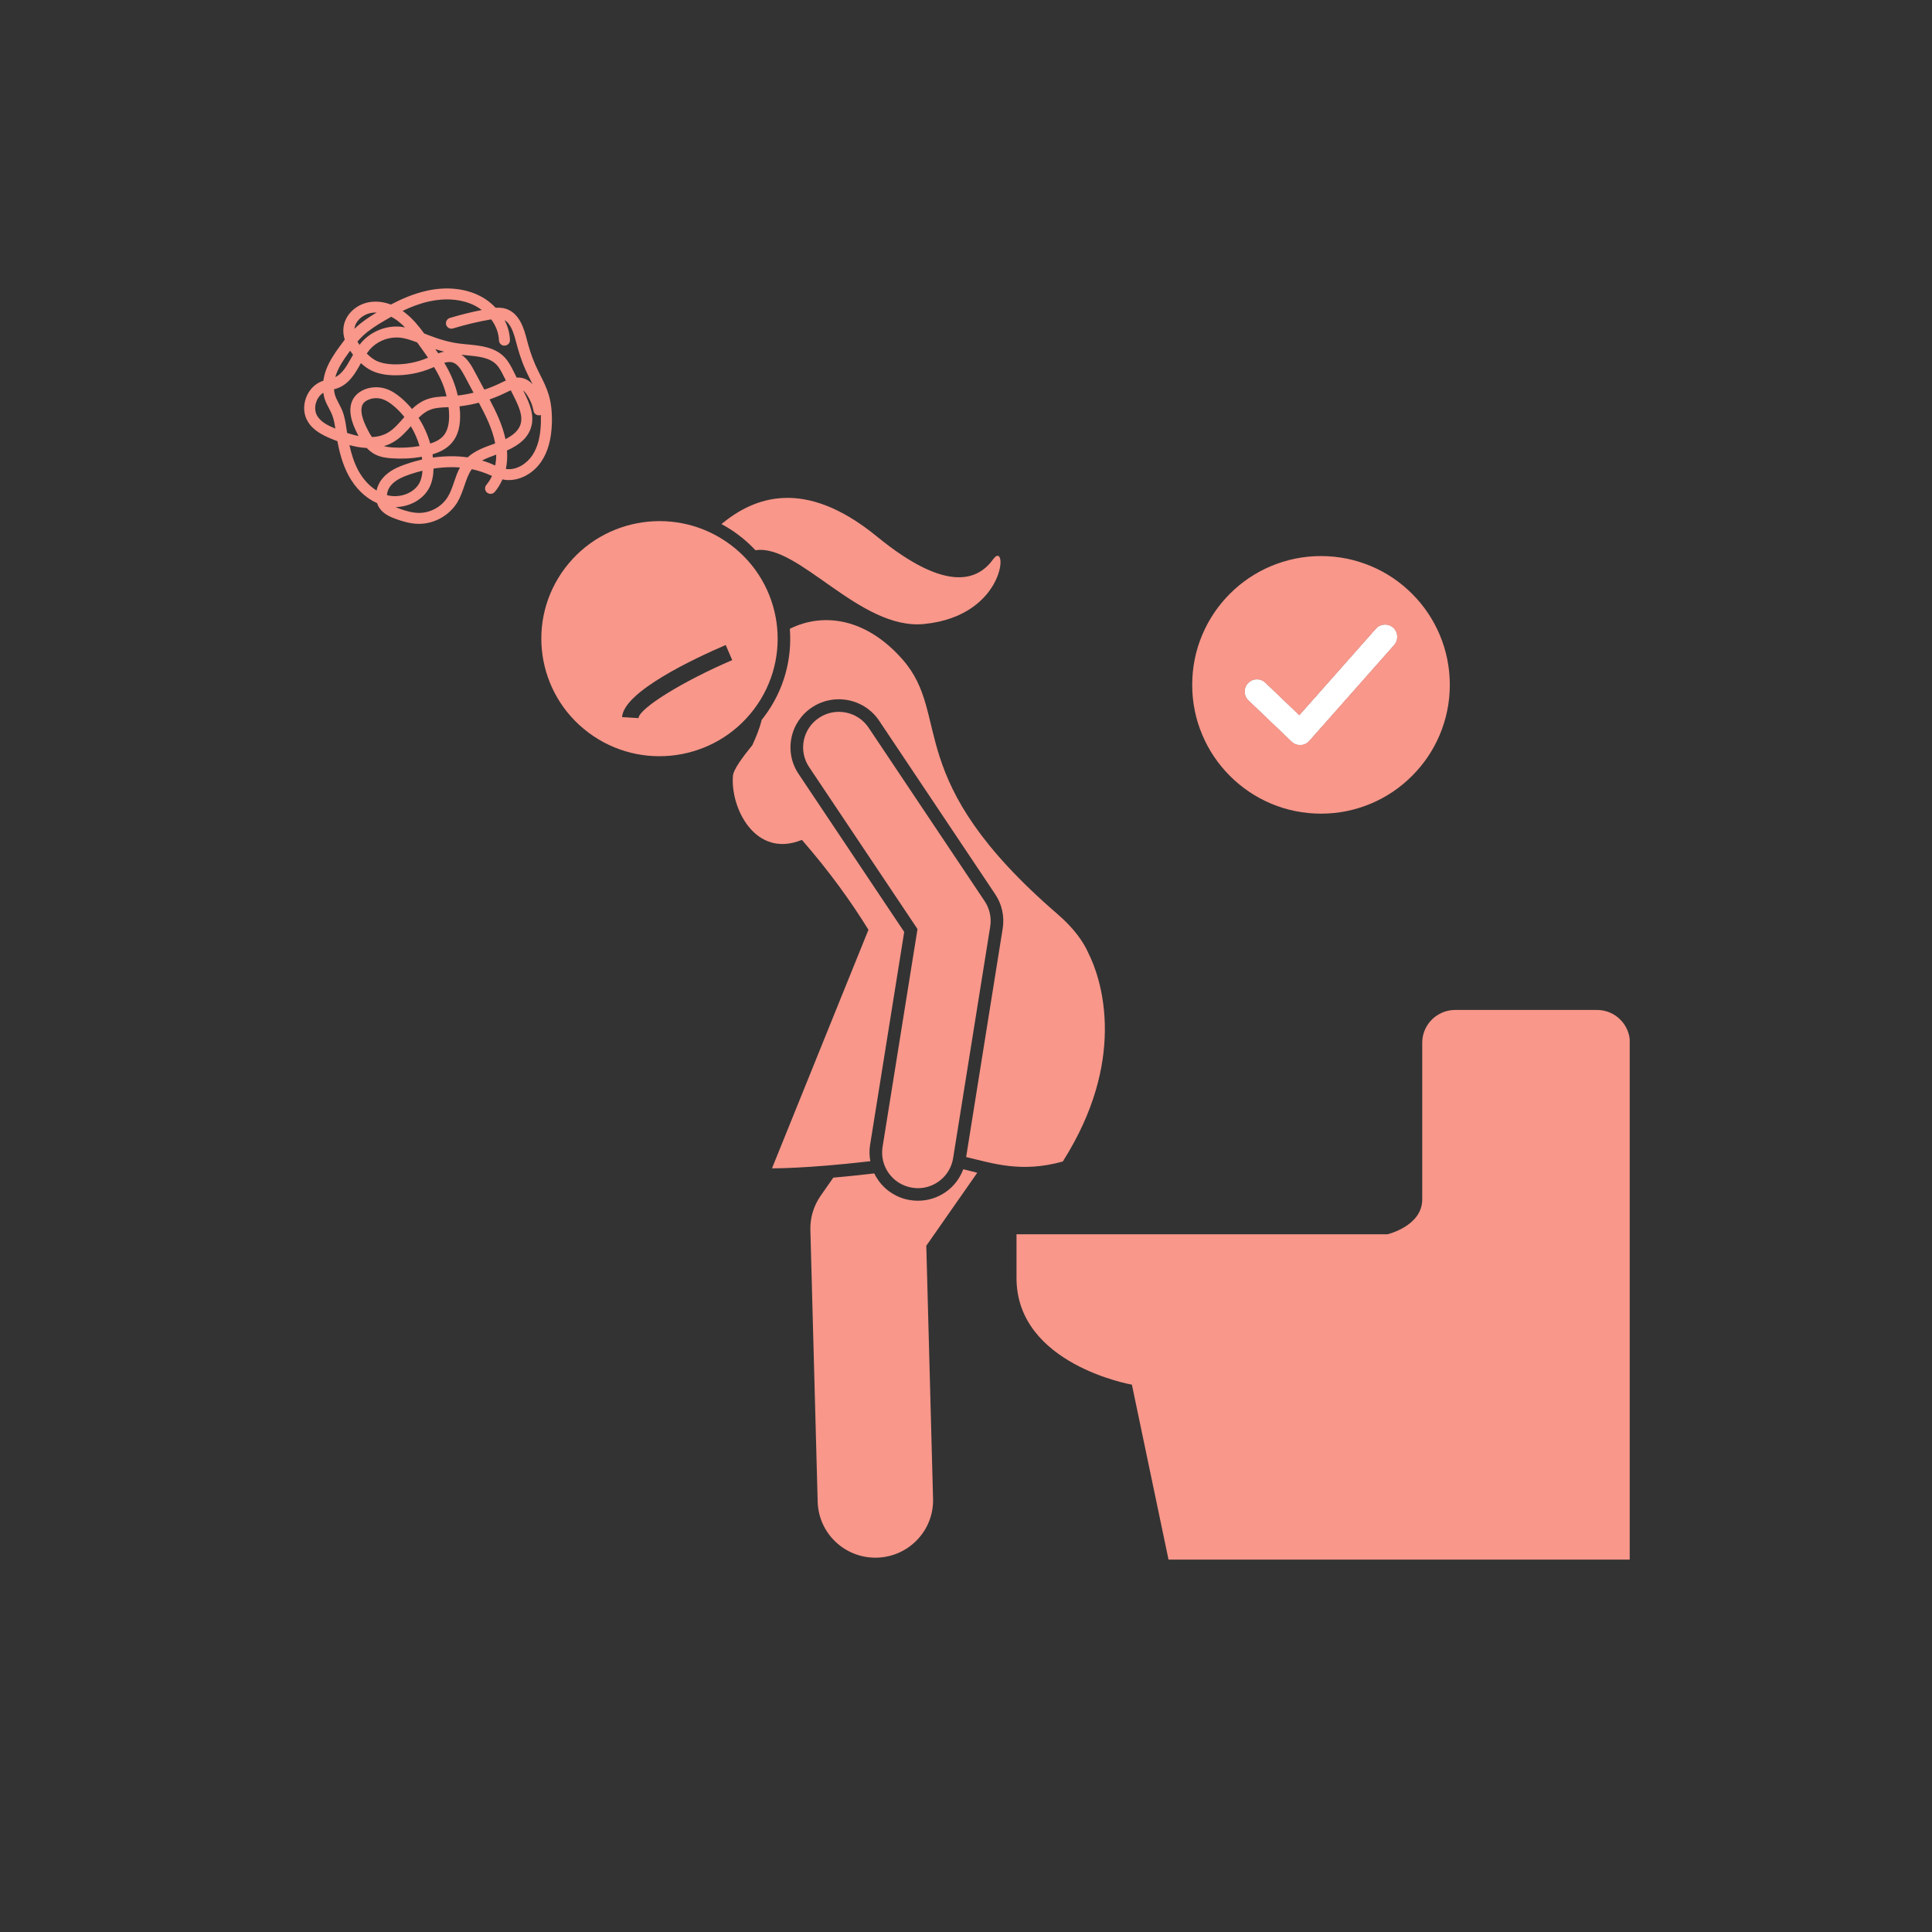 <svg xmlns="http://www.w3.org/2000/svg" xmlns:xlink="http://www.w3.org/1999/xlink" width="150" zoomAndPan="magnify" viewBox="0 0 112.5 112.5" height="150" preserveAspectRatio="xMidYMid meet" version="1.0"><rect x="0" y="0" width="112.5" height="112.5" fill="#333333" stroke="none"/><defs><clipPath id="83daf66384"><path d="M 59 58 L 94.898 58 L 94.898 90.867 L 59 90.867 Z M 59 58 " clip-rule="nonzero"/></clipPath><clipPath id="ce5e75ae68"><path d="M 47 68 L 57 68 L 57 90.867 L 47 90.867 Z M 47 68 " clip-rule="nonzero"/></clipPath><clipPath id="36ca8122ba"><path d="M 17.648 16.617 L 33 16.617 L 33 31 L 17.648 31 Z M 17.648 16.617 " clip-rule="nonzero"/></clipPath><clipPath id="dc4a07cdbd"><path d="M 69.422 32.379 L 84.422 32.379 L 84.422 47.379 L 69.422 47.379 Z M 69.422 32.379 " clip-rule="nonzero"/></clipPath></defs><g clip-path="url(#83daf66384)"><path fill="#f8978a" d="M 94.91 60.719 C 94.91 59.664 94.051 58.809 92.992 58.809 L 84.738 58.809 C 83.676 58.809 82.816 59.664 82.816 60.719 C 82.816 60.719 82.816 68.645 82.816 69.844 C 82.816 71.395 80.793 71.871 80.793 71.871 L 59.191 71.871 C 59.191 71.871 59.191 73.199 59.191 74.418 C 59.191 79.461 65.91 80.629 65.91 80.629 L 68.043 90.816 L 94.91 90.816 Z M 94.91 60.719 " fill-opacity="1" fill-rule="nonzero"/></g><g clip-path="url(#ce5e75ae68)"><path fill="#f8978a" d="M 56.613 68.215 C 56.434 68.172 56.258 68.129 56.09 68.086 C 55.688 69.176 54.652 69.918 53.449 69.918 C 53.301 69.918 53.152 69.906 53.004 69.883 C 52.262 69.766 51.609 69.367 51.168 68.762 C 51.066 68.625 50.98 68.477 50.906 68.328 C 50.012 68.434 49.219 68.512 48.523 68.574 L 47.789 69.625 C 47.379 70.211 47.168 70.91 47.188 71.621 L 47.613 87.449 C 47.664 89.266 49.156 90.703 50.973 90.703 C 51 90.703 51.031 90.703 51.062 90.703 C 52.918 90.652 54.383 89.117 54.332 87.273 L 53.938 72.539 L 56.906 68.289 C 56.809 68.262 56.711 68.238 56.613 68.215 Z M 56.613 68.215 " fill-opacity="1" fill-rule="nonzero"/></g><path fill="#f8978a" d="M 43.992 32.043 C 46.5 31.637 50.066 36.707 53.812 36.336 C 58.672 35.852 58.684 31.379 57.836 32.559 C 56.992 33.734 55.207 34.629 51.059 31.238 C 46.84 27.789 43.91 28.945 42.008 30.516 C 42.34 30.691 42.664 30.898 42.973 31.129 C 43.348 31.406 43.684 31.715 43.992 32.043 Z M 43.992 32.043 " fill-opacity="1" fill-rule="nonzero"/><path fill="#f8978a" d="M 42.531 31.715 C 39.492 29.445 35.18 30.059 32.898 33.082 C 30.617 36.105 31.234 40.395 34.273 42.664 C 37.312 44.934 41.625 44.32 43.906 41.297 C 46.188 38.273 45.57 33.98 42.531 31.715 Z M 37.18 41.816 L 36.223 41.758 C 36.316 40.266 40.477 38.324 42.258 37.559 L 42.637 38.438 C 39.766 39.668 37.215 41.246 37.18 41.816 Z M 37.18 41.816 " fill-opacity="1" fill-rule="nonzero"/><path fill="#f8978a" d="M 50.68 67.617 C 50.621 67.309 50.613 66.992 50.664 66.676 L 52.652 54.266 L 46.504 45.07 C 46.086 44.449 45.938 43.699 46.086 42.965 C 46.234 42.234 46.66 41.602 47.285 41.188 C 47.75 40.879 48.289 40.719 48.844 40.719 C 49.789 40.719 50.668 41.184 51.191 41.965 L 57.953 52.074 C 58.344 52.66 58.5 53.371 58.387 54.066 L 56.258 67.375 C 57.805 67.738 59.473 68.312 61.887 67.633 C 63.754 64.691 64.316 62.082 64.336 60.035 C 64.359 57.68 63.66 56.066 63.402 55.555 C 63.078 54.797 62.492 54.016 61.578 53.227 C 52.438 45.34 55.453 41.723 52.57 38.418 C 50.441 35.98 47.941 35.648 45.992 36.613 C 46.129 38.383 45.648 40.207 44.496 41.734 C 44.449 41.797 44.398 41.855 44.352 41.918 C 44.211 42.5 43.996 42.977 43.805 43.398 C 43.168 44.172 42.707 44.836 42.68 45.164 C 42.516 47.031 43.977 50.016 46.695 48.906 C 48.305 50.754 49.566 52.516 50.57 54.141 L 48.809 58.492 L 44.953 68.031 C 44.953 68.031 46.875 68.059 50.68 67.617 Z M 50.68 67.617 " fill-opacity="1" fill-rule="nonzero"/><path fill="#f8978a" d="M 53.121 69.16 C 53.23 69.176 53.34 69.188 53.449 69.188 C 54.453 69.188 55.336 68.461 55.5 67.441 L 57.66 53.953 C 57.742 53.438 57.629 52.914 57.34 52.48 L 50.578 42.371 C 49.941 41.422 48.648 41.164 47.695 41.797 C 46.738 42.43 46.477 43.715 47.113 44.664 L 53.426 54.098 L 51.391 66.789 C 51.211 67.918 51.984 68.98 53.121 69.16 Z M 53.121 69.16 " fill-opacity="1" fill-rule="nonzero"/><g clip-path="url(#36ca8122ba)"><path fill="#f8978a" d="M 18.988 21.535 C 18.922 21.715 18.863 21.934 18.828 22.172 C 18.797 22.184 18.766 22.191 18.738 22.203 C 18.312 22.363 17.977 22.723 17.812 23.188 C 17.648 23.648 17.684 24.141 17.914 24.531 C 18.223 25.059 18.785 25.344 19.348 25.574 C 19.441 25.613 19.543 25.652 19.648 25.691 C 19.773 26.375 19.961 27.07 20.305 27.703 C 20.707 28.445 21.293 29.004 21.957 29.297 C 21.992 29.402 22.039 29.504 22.105 29.598 C 22.34 29.93 22.707 30.098 23.07 30.227 C 23.422 30.352 23.891 30.5 24.379 30.504 C 24.387 30.504 24.395 30.504 24.402 30.504 C 25.293 30.504 26.164 30.016 26.629 29.254 C 26.816 28.941 26.93 28.605 27.043 28.277 C 27.164 27.926 27.277 27.59 27.473 27.32 C 27.758 27.383 28.039 27.465 28.305 27.57 C 28.375 27.602 28.449 27.629 28.52 27.66 C 28.562 27.68 28.605 27.699 28.648 27.715 C 28.559 27.906 28.453 28.078 28.324 28.23 C 28.207 28.363 28.223 28.566 28.355 28.68 C 28.492 28.793 28.695 28.781 28.809 28.645 C 28.992 28.43 29.141 28.184 29.258 27.914 C 29.297 27.922 29.332 27.934 29.371 27.938 C 30.16 28.051 31.027 27.621 31.527 26.867 C 31.91 26.297 32.109 25.566 32.137 24.633 C 32.152 24.004 32.094 23.465 31.953 22.992 C 31.828 22.57 31.633 22.184 31.445 21.812 C 31.352 21.625 31.258 21.434 31.172 21.242 C 30.938 20.715 30.777 20.164 30.668 19.738 C 30.52 19.18 30.27 18.242 29.457 17.98 C 29.258 17.918 29.059 17.91 28.863 17.922 C 28.602 17.645 28.289 17.402 27.934 17.227 C 27.066 16.785 25.969 16.68 24.852 16.93 C 24.086 17.098 23.371 17.414 22.758 17.734 C 22.391 17.594 22.016 17.539 21.656 17.574 C 20.824 17.652 20.133 18.254 20.012 18.996 C 19.969 19.25 19.992 19.512 20.074 19.777 C 19.977 19.906 19.879 20.035 19.789 20.16 C 19.484 20.574 19.18 21.027 18.988 21.535 Z M 29.434 25.57 C 29.258 24.738 28.891 23.984 28.508 23.258 C 28.812 23.152 29.109 23.031 29.395 22.891 L 29.434 22.871 C 29.535 22.82 29.641 22.77 29.742 22.727 L 29.938 23.117 C 30.219 23.68 30.461 24.227 30.309 24.711 C 30.203 25.047 29.914 25.328 29.434 25.57 Z M 29.148 22.301 L 29.113 22.32 C 28.82 22.461 28.516 22.586 28.203 22.688 L 27.621 21.602 C 27.477 21.328 27.246 20.91 26.871 20.656 C 26.969 20.668 27.066 20.68 27.164 20.688 C 27.848 20.754 28.496 20.812 28.902 21.227 C 29.082 21.41 29.211 21.664 29.332 21.91 L 29.457 22.156 C 29.348 22.203 29.246 22.254 29.148 22.301 Z M 26.148 24.047 C 26.176 24.637 26.07 25.078 25.832 25.363 C 25.664 25.562 25.414 25.715 25.051 25.828 C 24.902 25.301 24.672 24.793 24.375 24.332 C 24.574 24.133 24.785 23.965 25.035 23.867 C 25.34 23.742 25.688 23.727 26.059 23.711 C 26.078 23.711 26.098 23.711 26.117 23.711 C 26.133 23.82 26.145 23.934 26.148 24.047 Z M 22.586 28.844 C 22.566 28.84 22.551 28.832 22.531 28.828 C 22.547 28.625 22.633 28.414 22.762 28.266 C 23.039 27.934 23.48 27.754 23.871 27.621 C 24.117 27.535 24.359 27.469 24.602 27.41 C 24.582 27.68 24.531 27.906 24.438 28.094 C 24.141 28.691 23.328 29.02 22.586 28.844 Z M 21.312 24.828 C 21.008 24.184 20.961 23.723 21.176 23.465 C 21.246 23.383 21.355 23.312 21.492 23.262 C 21.621 23.211 21.766 23.184 21.906 23.184 C 22.016 23.184 22.129 23.199 22.234 23.23 C 22.453 23.297 22.68 23.43 22.945 23.656 C 23.168 23.844 23.367 24.055 23.547 24.281 C 23.527 24.309 23.504 24.332 23.48 24.359 C 23.195 24.684 22.926 24.992 22.594 25.188 C 22.32 25.348 22.012 25.434 21.66 25.449 C 21.523 25.258 21.414 25.039 21.312 24.828 Z M 22.918 25.734 C 23.324 25.496 23.629 25.156 23.926 24.82 C 24.141 25.184 24.312 25.57 24.43 25.973 C 23.91 26.062 23.387 26.09 22.859 26.055 C 22.699 26.043 22.52 26.023 22.355 25.977 C 22.547 25.922 22.734 25.844 22.918 25.734 Z M 26.383 22.148 C 26.242 21.793 26.066 21.453 25.871 21.125 C 26.043 21.078 26.207 21.059 26.355 21.105 C 26.66 21.195 26.867 21.547 27.059 21.902 L 27.574 22.867 C 27.27 22.941 26.965 22.996 26.656 23.031 C 26.586 22.73 26.496 22.438 26.383 22.148 Z M 24.441 20.148 C 24.602 20.371 24.766 20.598 24.922 20.828 C 24.285 21.105 23.582 21.238 22.887 21.215 C 22.492 21.199 22.18 21.133 21.93 21.016 C 21.734 20.922 21.551 20.781 21.355 20.586 C 21.41 20.508 21.465 20.434 21.523 20.363 C 21.91 19.914 22.496 19.652 23.09 19.652 C 23.148 19.652 23.207 19.652 23.27 19.66 C 23.613 19.691 23.945 19.809 24.293 19.941 C 24.34 20.012 24.391 20.078 24.441 20.148 Z M 21.004 21.168 C 21.008 21.16 21.012 21.152 21.016 21.145 C 21.223 21.336 21.43 21.484 21.648 21.586 C 21.984 21.746 22.379 21.832 22.867 21.852 C 23.656 21.875 24.457 21.727 25.184 21.41 L 25.273 21.371 C 25.473 21.695 25.648 22.031 25.789 22.383 C 25.879 22.609 25.949 22.844 26.004 23.078 C 25.605 23.094 25.191 23.117 24.793 23.277 C 24.48 23.402 24.223 23.594 23.992 23.816 C 23.797 23.582 23.59 23.367 23.359 23.172 C 23.148 22.992 22.82 22.738 22.414 22.621 C 22.039 22.512 21.629 22.527 21.262 22.664 C 21.02 22.758 20.828 22.891 20.684 23.059 C 20.098 23.762 20.578 24.77 20.734 25.102 C 20.777 25.195 20.828 25.289 20.875 25.387 C 20.668 25.348 20.449 25.285 20.215 25.211 C 20.203 25.156 20.195 25.102 20.188 25.047 L 20.176 24.969 C 20.125 24.621 20.07 24.266 19.934 23.918 C 19.871 23.766 19.797 23.625 19.727 23.492 C 19.645 23.332 19.566 23.18 19.516 23.027 C 19.477 22.914 19.461 22.793 19.449 22.668 C 19.523 22.648 19.598 22.629 19.676 22.598 C 20.344 22.34 20.68 21.746 21.004 21.168 Z M 25.352 20.332 C 25.527 20.387 25.695 20.434 25.863 20.477 C 25.746 20.5 25.633 20.531 25.52 20.574 C 25.465 20.492 25.406 20.41 25.352 20.332 Z M 18.469 24.211 C 18.336 23.984 18.316 23.68 18.418 23.398 C 18.496 23.172 18.645 22.984 18.828 22.871 C 18.844 22.988 18.867 23.105 18.906 23.227 C 18.973 23.43 19.066 23.609 19.16 23.785 C 19.227 23.91 19.289 24.031 19.336 24.152 C 19.438 24.402 19.484 24.672 19.527 24.957 C 19.117 24.789 18.68 24.574 18.469 24.211 Z M 20.867 27.402 C 20.617 26.941 20.461 26.434 20.348 25.918 C 20.672 26.008 21.012 26.07 21.355 26.086 C 21.496 26.234 21.656 26.363 21.844 26.461 C 22.164 26.625 22.516 26.668 22.816 26.688 C 23.402 26.727 23.988 26.699 24.562 26.598 C 24.57 26.648 24.57 26.703 24.578 26.758 C 24.273 26.828 23.969 26.914 23.664 27.02 C 23.188 27.18 22.648 27.406 22.273 27.855 C 22.109 28.047 21.984 28.297 21.926 28.562 C 21.512 28.305 21.141 27.906 20.867 27.402 Z M 26.438 28.074 C 26.332 28.383 26.234 28.672 26.078 28.926 C 25.73 29.504 25.066 29.871 24.387 29.867 C 23.996 29.863 23.613 29.746 23.285 29.629 C 23.199 29.598 23.117 29.562 23.035 29.527 C 23.871 29.512 24.66 29.074 25.008 28.379 C 25.16 28.074 25.234 27.715 25.246 27.285 C 25.594 27.234 25.941 27.203 26.277 27.203 C 26.445 27.203 26.617 27.207 26.781 27.223 C 26.633 27.496 26.535 27.785 26.438 28.074 Z M 27.23 26.633 C 26.59 26.539 25.906 26.547 25.207 26.645 C 25.199 26.582 25.199 26.52 25.188 26.453 C 25.578 26.34 26.016 26.141 26.324 25.77 C 26.676 25.355 26.824 24.781 26.789 24.02 C 26.781 23.898 26.77 23.777 26.758 23.66 C 27.137 23.617 27.512 23.547 27.883 23.449 C 28.281 24.195 28.668 24.965 28.828 25.785 C 28.828 25.797 28.832 25.809 28.832 25.82 C 28.797 25.832 28.762 25.844 28.727 25.859 C 28.199 26.047 27.656 26.242 27.23 26.633 Z M 28.773 27.078 C 28.695 27.043 28.621 27.012 28.543 26.98 C 28.387 26.918 28.23 26.863 28.07 26.816 C 28.32 26.684 28.602 26.578 28.895 26.473 C 28.895 26.691 28.875 26.902 28.836 27.105 C 28.816 27.094 28.797 27.086 28.773 27.078 Z M 31.438 24.18 C 31.457 24.176 31.477 24.172 31.496 24.164 C 31.5 24.309 31.5 24.457 31.496 24.613 C 31.473 25.426 31.309 26.047 30.996 26.516 C 30.688 26.977 30.098 27.398 29.465 27.309 C 29.461 27.309 29.457 27.305 29.457 27.305 C 29.527 26.969 29.551 26.605 29.523 26.23 C 30.289 25.895 30.746 25.457 30.918 24.902 C 31.145 24.191 30.84 23.488 30.512 22.832 L 30.457 22.727 C 30.527 22.785 30.594 22.863 30.668 22.965 C 30.863 23.25 31.004 23.582 31.066 23.922 C 31.098 24.098 31.262 24.211 31.438 24.18 Z M 24.988 17.551 C 25.965 17.336 26.906 17.422 27.645 17.793 C 27.789 17.867 27.926 17.957 28.055 18.051 C 27.426 18.176 26.801 18.332 26.191 18.516 C 26.023 18.57 25.93 18.746 25.98 18.914 C 26.031 19.082 26.211 19.176 26.379 19.125 C 27.098 18.906 27.832 18.73 28.57 18.602 C 28.582 18.602 28.59 18.598 28.602 18.598 C 28.875 18.965 29.039 19.387 29.055 19.82 C 29.062 19.996 29.211 20.141 29.387 20.125 C 29.566 20.117 29.703 19.973 29.695 19.797 C 29.68 19.398 29.57 19.004 29.383 18.645 C 29.738 18.844 29.91 19.371 30.047 19.902 C 30.164 20.348 30.332 20.93 30.586 21.5 C 30.676 21.703 30.773 21.898 30.875 22.098 C 30.918 22.191 30.965 22.281 31.012 22.375 C 30.898 22.25 30.746 22.129 30.559 22.055 C 30.398 21.996 30.242 21.977 30.086 21.988 L 29.906 21.625 C 29.766 21.352 29.613 21.039 29.359 20.781 C 28.789 20.203 27.957 20.125 27.223 20.055 C 27.062 20.039 26.898 20.023 26.742 20.004 C 26.203 19.934 25.621 19.777 24.961 19.52 L 24.73 19.43 C 24.723 19.426 24.711 19.422 24.699 19.418 C 24.398 19.008 24.07 18.602 23.656 18.266 C 23.586 18.207 23.516 18.152 23.445 18.102 C 23.922 17.875 24.445 17.672 24.988 17.551 Z M 22.781 18.445 C 22.977 18.547 23.137 18.664 23.25 18.758 C 23.367 18.852 23.477 18.957 23.582 19.066 C 23.5 19.051 23.414 19.035 23.328 19.023 C 22.473 18.945 21.598 19.301 21.039 19.949 C 21.004 19.992 20.969 20.035 20.934 20.082 C 20.895 20.02 20.852 19.957 20.812 19.891 C 20.918 19.77 21.027 19.656 21.141 19.547 C 21.516 19.199 21.965 18.918 22.395 18.668 C 22.516 18.594 22.645 18.52 22.781 18.445 Z M 20.645 19.102 C 20.715 18.652 21.188 18.258 21.719 18.207 C 21.77 18.203 21.82 18.199 21.871 18.199 C 21.891 18.199 21.91 18.199 21.93 18.199 C 21.512 18.449 21.082 18.73 20.703 19.086 C 20.68 19.105 20.656 19.125 20.637 19.148 C 20.637 19.133 20.641 19.117 20.645 19.102 Z M 20.309 20.531 C 20.336 20.496 20.359 20.457 20.391 20.422 C 20.441 20.5 20.496 20.578 20.559 20.656 C 20.52 20.723 20.48 20.789 20.445 20.855 C 20.184 21.324 19.93 21.762 19.527 21.961 C 19.547 21.895 19.562 21.828 19.59 21.758 C 19.746 21.344 19.988 20.969 20.309 20.531 Z M 20.309 20.531 " fill-opacity="1" fill-rule="nonzero"/></g><path fill="#ffffff" d="M 81.176 37.551 L 76.23 43.141 C 76.105 43.281 75.926 43.367 75.734 43.375 C 75.723 43.375 75.715 43.375 75.703 43.375 C 75.523 43.375 75.348 43.309 75.219 43.184 L 72.703 40.777 C 72.422 40.512 72.414 40.066 72.684 39.785 C 72.949 39.504 73.395 39.492 73.676 39.762 L 75.66 41.66 L 80.125 36.617 C 80.383 36.324 80.824 36.297 81.117 36.555 C 81.406 36.812 81.434 37.258 81.176 37.551 " fill-opacity="1" fill-rule="nonzero"/><g clip-path="url(#dc4a07cdbd)"><path fill="#f8978a" d="M 81.176 37.551 L 76.23 43.141 C 76.105 43.281 75.926 43.367 75.734 43.375 C 75.723 43.375 75.715 43.375 75.703 43.375 C 75.523 43.375 75.348 43.309 75.219 43.18 L 72.703 40.777 C 72.422 40.512 72.414 40.066 72.684 39.785 C 72.949 39.504 73.395 39.492 73.676 39.762 L 75.66 41.66 L 80.125 36.617 C 80.383 36.324 80.824 36.297 81.117 36.555 C 81.406 36.812 81.434 37.258 81.176 37.551 Z M 83.832 36.957 C 83.453 36.066 82.914 35.262 82.223 34.574 C 81.535 33.887 80.734 33.344 79.84 32.969 C 78.914 32.578 77.934 32.379 76.922 32.379 C 75.91 32.379 74.926 32.578 74 32.969 C 73.109 33.344 72.305 33.887 71.617 34.574 C 70.93 35.262 70.387 36.066 70.012 36.957 C 69.617 37.883 69.422 38.867 69.422 39.879 C 69.422 40.891 69.617 41.871 70.012 42.797 C 70.387 43.691 70.93 44.492 71.617 45.18 C 72.305 45.871 73.109 46.41 74 46.789 C 74.926 47.18 75.91 47.379 76.922 47.379 C 77.934 47.379 78.914 47.18 79.84 46.789 C 80.734 46.41 81.535 45.871 82.223 45.18 C 82.914 44.492 83.453 43.691 83.832 42.797 C 84.223 41.871 84.422 40.891 84.422 39.879 C 84.422 38.867 84.223 37.883 83.832 36.957 " fill-opacity="1" fill-rule="nonzero"/></g><path fill="#ffffff" d="M 81.176 37.551 L 76.23 43.141 C 76.105 43.281 75.926 43.367 75.734 43.375 C 75.723 43.375 75.715 43.375 75.703 43.375 C 75.523 43.375 75.348 43.309 75.219 43.18 L 72.703 40.777 C 72.422 40.512 72.414 40.066 72.684 39.785 C 72.949 39.504 73.395 39.492 73.676 39.762 L 75.66 41.66 L 80.125 36.617 C 80.383 36.324 80.824 36.297 81.117 36.555 C 81.406 36.812 81.434 37.258 81.176 37.551 " fill-opacity="1" fill-rule="nonzero"/></svg>